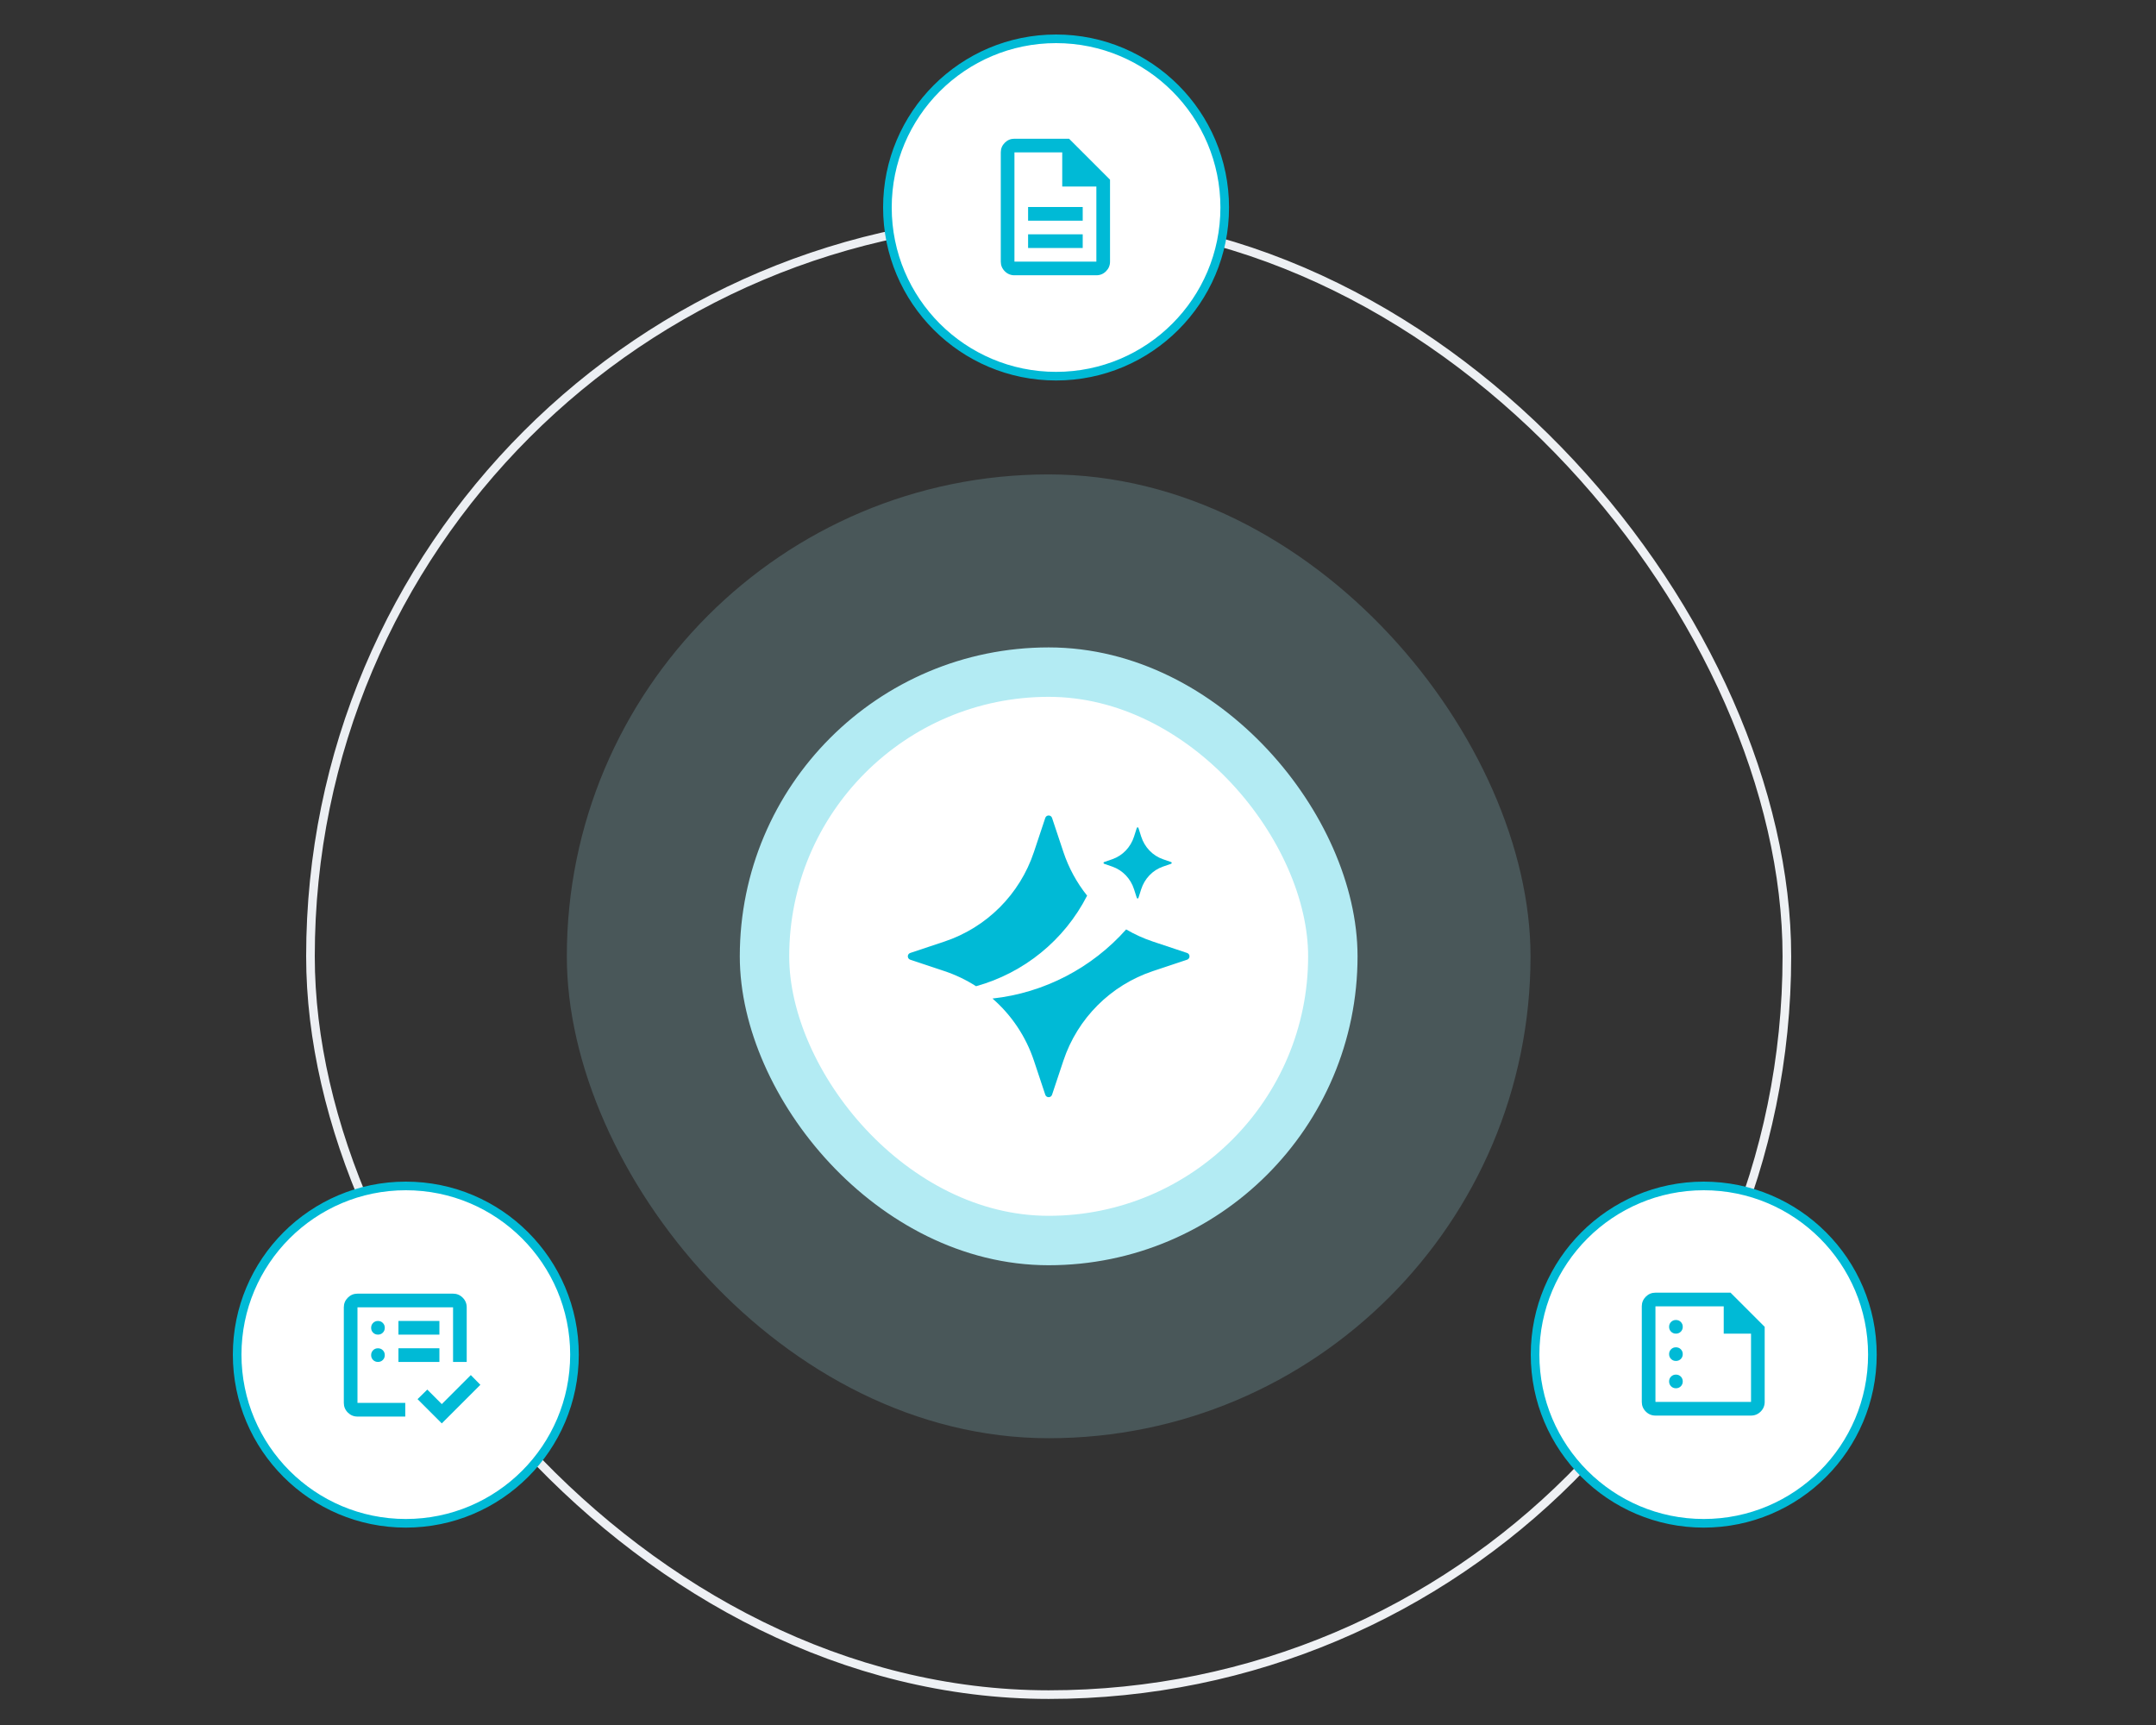 <?xml version="1.0" encoding="UTF-8"?>
<svg xmlns="http://www.w3.org/2000/svg" width="500" height="400" viewBox="0 0 500 400" fill="none">
  <rect x="0" y="0" width="500" height="400" fill="#333333" stroke="none"/>
  <rect x="72" y="50.559" width="342.397" height="342.397" rx="171.198" stroke="url(#paint0_linear_3340_2781)" stroke-width="2"></rect>
  <path d="M94.114 275C115.716 275 133.229 292.512 133.229 314.114C133.228 335.716 115.716 353.228 94.114 353.229C72.512 353.229 55 335.716 55 314.114C55 292.512 72.512 275 94.114 275Z" fill="white"></path>
  <path d="M94.114 275C115.716 275 133.229 292.512 133.229 314.114C133.228 335.716 115.716 353.228 94.114 353.229C72.512 353.229 55 335.716 55 314.114C55 292.512 72.512 275 94.114 275Z" stroke="#00BAD6" stroke-width="2"></path>
  <path d="M82.903 325.311V303.145V321.116V317.751V325.311ZM82.903 328.478C82.032 328.478 81.287 328.168 80.666 327.548C80.046 326.928 79.736 326.182 79.736 325.311V303.145C79.736 302.274 80.046 301.528 80.666 300.908C81.287 300.288 82.032 299.978 82.903 299.978H105.07C105.94 299.978 106.686 300.288 107.306 300.908C107.926 301.528 108.236 302.274 108.236 303.145V315.811H105.07V303.145H82.903V325.311H93.986V328.478H82.903ZM102.457 330.061L96.836 324.441L99.093 322.224L102.457 325.588L109.186 318.859L111.403 321.116L102.457 330.061ZM87.653 315.811C88.102 315.811 88.478 315.66 88.781 315.356C89.085 315.053 89.236 314.677 89.236 314.228C89.236 313.779 89.085 313.403 88.781 313.1C88.478 312.796 88.102 312.645 87.653 312.645C87.204 312.645 86.828 312.796 86.525 313.1C86.221 313.403 86.07 313.779 86.07 314.228C86.07 314.677 86.221 315.053 86.525 315.356C86.828 315.66 87.204 315.811 87.653 315.811ZM87.653 309.478C88.102 309.478 88.478 309.326 88.781 309.023C89.085 308.719 89.236 308.343 89.236 307.895C89.236 307.446 89.085 307.07 88.781 306.767C88.478 306.463 88.102 306.311 87.653 306.311C87.204 306.311 86.828 306.463 86.525 306.767C86.221 307.07 86.07 307.446 86.07 307.895C86.07 308.343 86.221 308.719 86.525 309.023C86.828 309.326 87.204 309.478 87.653 309.478ZM92.403 315.811H101.903V312.645H92.403V315.811ZM92.403 309.478H101.903V306.311H92.403V309.478Z" fill="#00BAD6"></path>
  <g opacity="0.2">
    <rect x="131.453" y="110.008" width="223.493" height="223.493" rx="111.746" fill="#A0E5F0"></rect>
  </g>
  <rect x="177.297" y="155.855" width="131.803" height="131.803" rx="65.902" fill="white"></rect>
  <rect x="177.297" y="155.855" width="131.803" height="131.803" rx="65.902" stroke="#B3EBF3" stroke-width="11.461"></rect>
  <path d="M264.017 191.987L264.655 193.986C265.446 196.463 267.308 198.406 269.682 199.231L271.598 199.897C271.781 199.962 271.781 200.23 271.598 200.294L269.682 200.96C267.308 201.786 265.446 203.728 264.655 206.205L264.017 208.205C263.955 208.396 263.698 208.396 263.637 208.205L262.998 206.205C262.207 203.728 260.346 201.786 257.972 200.96L256.056 200.294C255.873 200.23 255.873 199.962 256.056 199.897L257.972 199.231C260.346 198.406 262.207 196.463 262.998 193.986L263.637 191.987C263.698 191.796 263.955 191.796 264.017 191.987Z" fill="#00BAD6"></path>
  <path d="M226.358 228.69C224.089 227.235 221.627 226.05 219.014 225.179L211.1 222.542C210.344 222.289 210.344 221.226 211.1 220.973L219.014 218.336C228.818 215.068 236.508 207.379 239.776 197.574L242.412 189.66C242.666 188.904 243.728 188.904 243.982 189.66L246.618 197.574C247.857 201.291 249.731 204.703 252.115 207.686C246.833 218.052 237.394 225.636 226.358 228.69Z" fill="#00BAD6"></path>
  <path d="M230.168 231.544C234.544 235.347 237.893 240.293 239.776 245.941L242.412 253.855C242.666 254.612 243.728 254.612 243.982 253.855L246.618 245.941C249.886 236.137 257.575 228.447 267.38 225.179L275.294 222.542C276.05 222.289 276.05 221.226 275.294 220.973L267.38 218.336C265.195 217.608 263.115 216.66 261.166 215.519C253.263 224.408 242.23 230.229 230.168 231.544Z" fill="#00BAD6"></path>
  <path d="M395.114 275C416.716 275 434.229 292.512 434.229 314.114C434.228 335.716 416.716 353.228 395.114 353.229C373.512 353.229 356 335.716 356 314.114C356 292.512 373.512 275 395.114 275Z" fill="white"></path>
  <path d="M395.114 275C416.716 275 434.229 292.512 434.229 314.114C434.228 335.716 416.716 353.228 395.114 353.229C373.512 353.229 356 335.716 356 314.114C356 292.512 373.512 275 395.114 275Z" stroke="#00BAD6" stroke-width="2"></path>
  <path d="M388.667 309.25C389.115 309.25 389.491 309.098 389.795 308.795C390.098 308.491 390.25 308.115 390.25 307.667C390.25 307.218 390.098 306.842 389.795 306.539C389.491 306.235 389.115 306.083 388.667 306.083C388.218 306.083 387.842 306.235 387.539 306.539C387.235 306.842 387.083 307.218 387.083 307.667C387.083 308.115 387.235 308.491 387.539 308.795C387.842 309.098 388.218 309.25 388.667 309.25ZM388.667 315.583C389.115 315.583 389.491 315.432 389.795 315.128C390.098 314.825 390.25 314.449 390.25 314C390.25 313.551 390.098 313.175 389.795 312.872C389.491 312.568 389.115 312.417 388.667 312.417C388.218 312.417 387.842 312.568 387.539 312.872C387.235 313.175 387.083 313.551 387.083 314C387.083 314.449 387.235 314.825 387.539 315.128C387.842 315.432 388.218 315.583 388.667 315.583ZM388.667 321.917C389.115 321.917 389.491 321.765 389.795 321.461C390.098 321.158 390.25 320.782 390.25 320.333C390.25 319.885 390.098 319.509 389.795 319.205C389.491 318.902 389.115 318.75 388.667 318.75C388.218 318.75 387.842 318.902 387.539 319.205C387.235 319.509 387.083 319.885 387.083 320.333C387.083 320.782 387.235 321.158 387.539 321.461C387.842 321.765 388.218 321.917 388.667 321.917ZM383.917 328.25C383.046 328.25 382.3 327.94 381.68 327.32C381.06 326.7 380.75 325.954 380.75 325.083V302.917C380.75 302.046 381.06 301.3 381.68 300.68C382.3 300.06 383.046 299.75 383.917 299.75H401.333L409.25 307.667V325.083C409.25 325.954 408.94 326.7 408.32 327.32C407.7 327.94 406.954 328.25 406.083 328.25H383.917ZM383.917 325.083H406.083V309.25H399.75V302.917H383.917V325.083Z" fill="#00BAD6"></path>
  <path d="M244.913 9C266.515 9 284.027 26.512 284.027 48.114C284.027 69.716 266.515 87.228 244.913 87.228C223.311 87.228 205.799 69.716 205.799 48.114C205.799 26.512 223.311 9 244.913 9Z" fill="white"></path>
  <path d="M244.913 9C266.515 9 284.027 26.512 284.027 48.114C284.027 69.716 266.515 87.228 244.913 87.228C223.311 87.228 205.799 69.716 205.799 48.114C205.799 26.512 223.311 9 244.913 9Z" stroke="#00BAD6" stroke-width="2"></path>
  <path d="M238.427 57.5H251.094V54.333H238.427V57.5ZM238.427 51.167H251.094V48H238.427V51.167ZM235.26 63.833C234.39 63.833 233.644 63.523 233.024 62.903C232.404 62.283 232.094 61.538 232.094 60.667V35.333C232.094 34.462 232.404 33.717 233.024 33.097C233.644 32.477 234.39 32.167 235.26 32.167H247.927L257.427 41.667V60.667C257.427 61.538 257.117 62.283 256.497 62.903C255.877 63.523 255.131 63.833 254.26 63.833H235.26ZM246.344 43.25V35.333H235.26V60.667H254.26V43.25H246.344Z" fill="#00BAD6"></path>
  <defs>
    <linearGradient id="paint0_linear_3340_2781" x1="132.763" y1="90.501" x2="364.763" y2="342.001" gradientUnits="userSpaceOnUse">
      <stop stop-color="#ECEFF3"></stop>
      <stop offset="1" stop-color="#EFF1F4"></stop>
    </linearGradient>
  </defs>
</svg>

